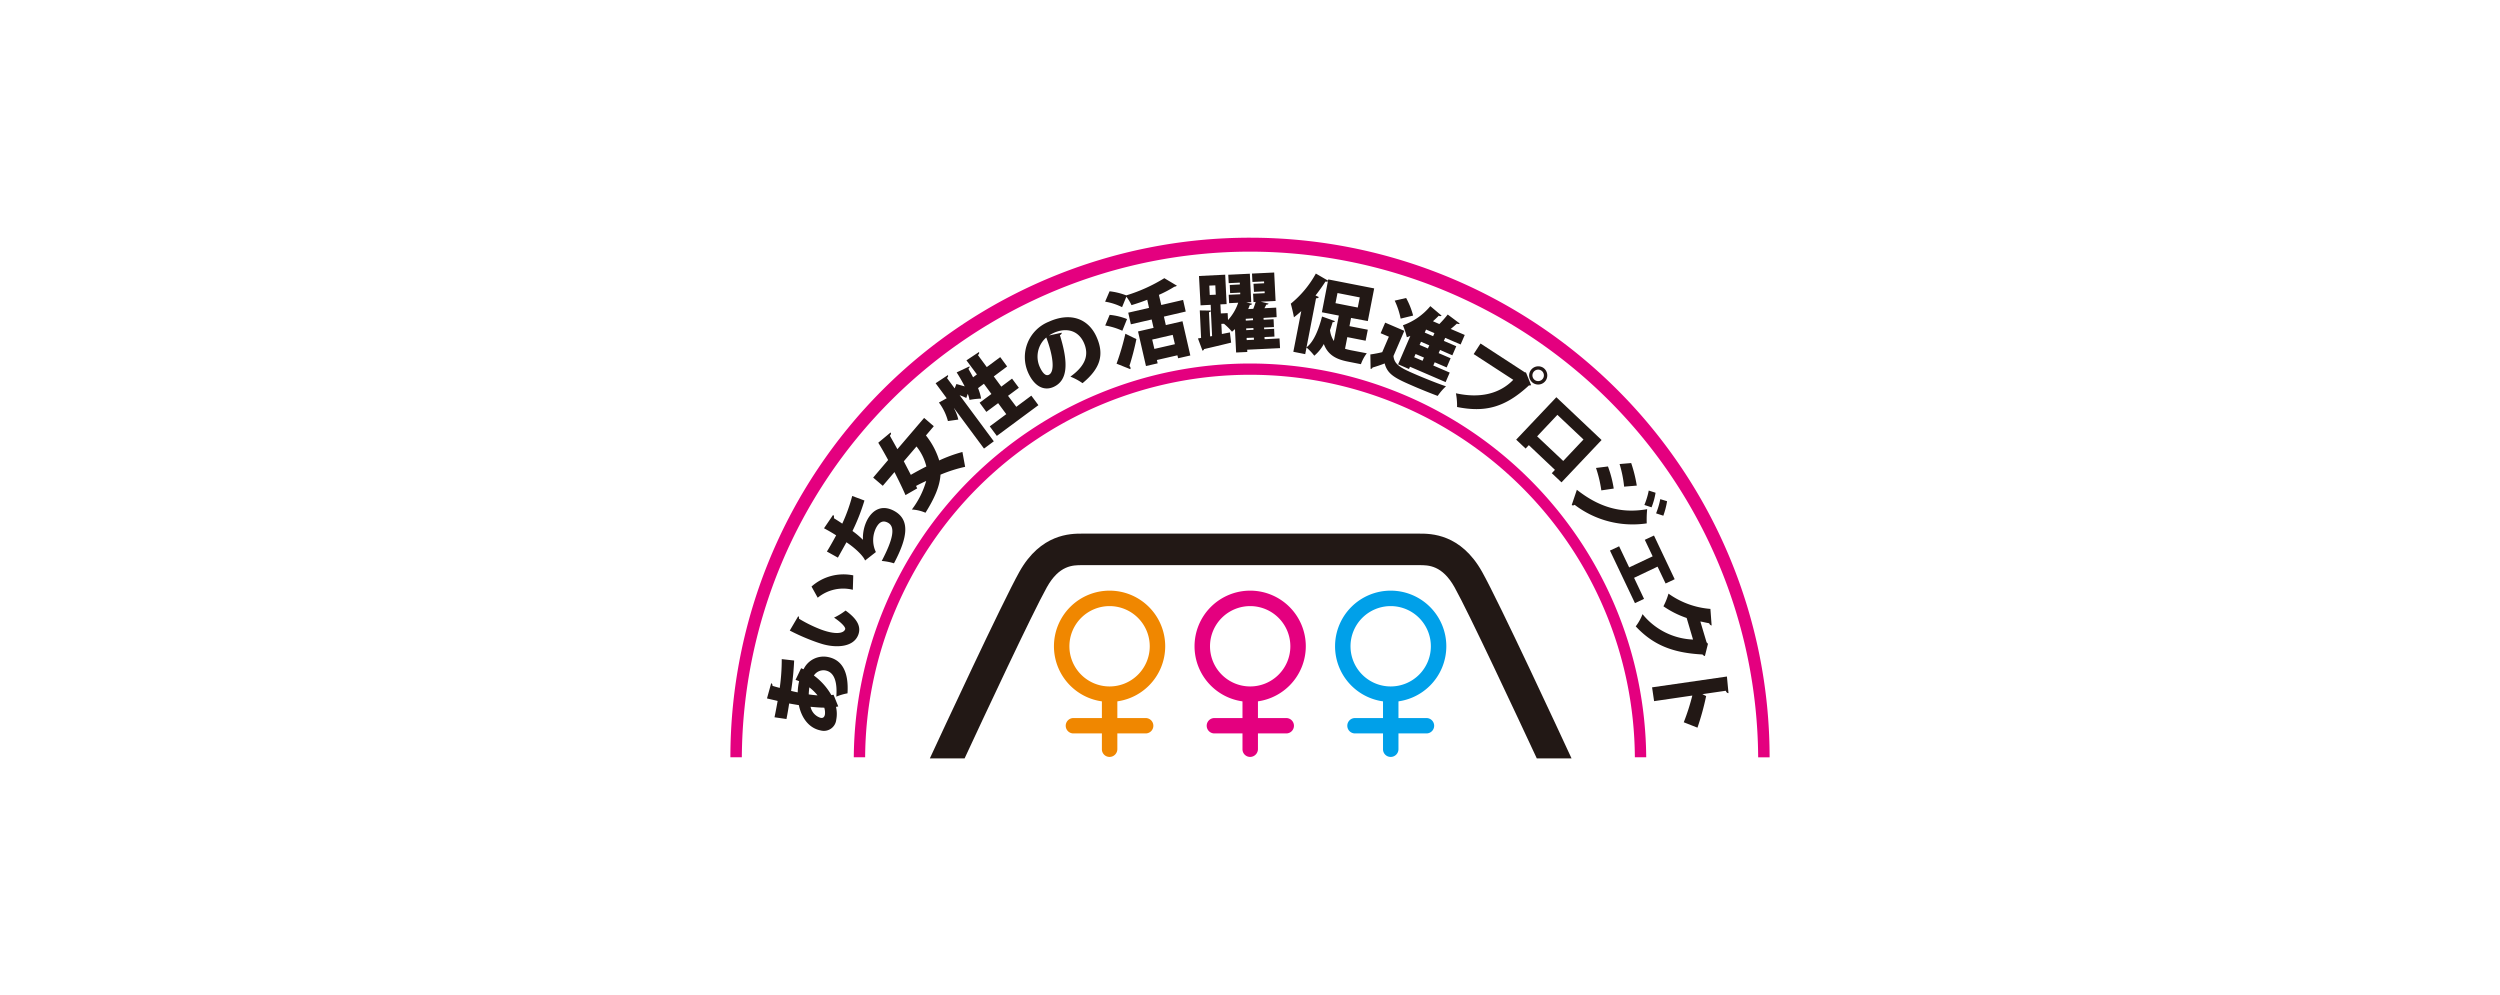 <svg xmlns="http://www.w3.org/2000/svg" width="510" height="203" viewBox="0 0 510 203">
  <g id="グループ化_3102" data-name="グループ化 3102" transform="translate(-2185 -1030)">
    <rect id="長方形_1971" data-name="長方形 1971" width="510" height="203" transform="translate(2185 1030)" fill="none"/>
    <g id="グループ化_3100" data-name="グループ化 3100" transform="translate(1558 -808)">
      <rect id="長方形_1969" data-name="長方形 1969" width="212" height="203" transform="translate(776 1838)" fill="none"/>
      <g id="グループ化_1426" data-name="グループ化 1426" transform="translate(776 1887)">
        <path id="パス_223" data-name="パス 223" d="M48.39,62.826A11.348,11.348,0,1,1,59.739,51.478,11.351,11.351,0,0,1,48.39,62.826m0-19.543a8.195,8.195,0,1,0,8.195,8.195,8.2,8.2,0,0,0-8.195-8.195" transform="translate(28.963 31.362)" fill="#f08700"/>
        <path id="パス_224" data-name="パス 224" d="M44.108,65.313a1.559,1.559,0,0,1-1.568-1.568V52.878a1.577,1.577,0,0,1,3.153,0V63.745a1.6,1.6,0,0,1-1.586,1.568" transform="translate(33.246 40.099)" fill="#f08700"/>
        <path id="パス_225" data-name="パス 225" d="M54.65,57.855H39.988a1.568,1.568,0,1,1,0-3.135H54.65a1.568,1.568,0,1,1,0,3.135" transform="translate(30.026 42.764)" fill="#f08700"/>
        <path id="パス_226" data-name="パス 226" d="M64.5,62.826A11.348,11.348,0,1,1,75.846,51.478,11.367,11.367,0,0,1,64.5,62.826m0-19.543a8.195,8.195,0,1,0,8.195,8.195A8.2,8.2,0,0,0,64.5,43.283" transform="translate(41.537 31.362)" fill="#e4007f"/>
        <path id="パス_227" data-name="パス 227" d="M60.208,65.313a1.559,1.559,0,0,1-1.568-1.568V52.878a1.577,1.577,0,0,1,3.153,0V63.745a1.609,1.609,0,0,1-1.586,1.568" transform="translate(45.828 40.099)" fill="#e4007f"/>
        <path id="パス_228" data-name="パス 228" d="M70.75,57.855H56.088a1.568,1.568,0,0,1,0-3.135H70.75a1.568,1.568,0,1,1,0,3.135" transform="translate(42.608 42.764)" fill="#e4007f"/>
        <path id="パス_229" data-name="パス 229" d="M80.58,62.826A11.348,11.348,0,1,1,91.929,51.478,11.351,11.351,0,0,1,80.58,62.826m0-19.543a8.195,8.195,0,1,0,8.195,8.195,8.2,8.2,0,0,0-8.195-8.195" transform="translate(54.12 31.362)" fill="#00a0e9"/>
        <path id="パス_230" data-name="パス 230" d="M76.3,65.313a1.559,1.559,0,0,1-1.568-1.568V52.878a1.577,1.577,0,0,1,3.153,0V63.745A1.585,1.585,0,0,1,76.3,65.313" transform="translate(58.402 40.099)" fill="#00a0e9"/>
        <path id="パス_231" data-name="パス 231" d="M86.85,57.855H72.188a1.568,1.568,0,0,1,0-3.135H86.85a1.568,1.568,0,0,1,0,3.135" transform="translate(55.19 42.764)" fill="#00a0e9"/>
        <path id="パス_232" data-name="パス 232" d="M46.712,44.538c2.512-4.507,5.309-4.507,7.162-4.507h68.838c1.835,0,4.632,0,7.162,4.507,2.939,5.255,12.88,26.545,16.782,34.918h7.09C151.519,74.628,139.012,47.674,135.5,41.4c-4.365-7.8-10.475-7.8-12.773-7.8H53.874c-2.3,0-8.409,0-12.773,7.8-3.51,6.289-16.034,33.243-18.261,38.053h7.09c3.884-8.373,13.842-29.662,16.782-34.918" transform="translate(17.85 26.259)" fill="#221815"/>
        <path id="パス_233" data-name="パス 233" d="M94.957,14.12A80.923,80.923,0,0,0,14.13,94.448h2.316a78.513,78.513,0,0,1,157.023,0h2.316A80.934,80.934,0,0,0,94.957,14.12" transform="translate(11.043 11.035)" fill="#e4007f"/>
        <path id="パス_234" data-name="パス 234" d="M106,2.334A103.8,103.8,0,0,1,209.666,105.5H212a106,106,0,0,0-212-.018H2.334A103.793,103.793,0,0,1,106,2.334" fill="#e4007f"/>
        <path id="パス_235" data-name="パス 235" d="M9.731,48.484a55.351,55.351,0,0,1-.624,6.2c.445.107.891.214,1.354.3a10.681,10.681,0,0,1,.285-2.28,6.032,6.032,0,0,0-.73-.267l1.14-2.387a4.2,4.2,0,0,0,.5.214,4.519,4.519,0,0,1,4.97-2.494c2.744.534,4.276,2.833,3.991,7.411a10.232,10.232,0,0,0-2.28.677c.214-2.9-.356-4.988-2.209-5.345a2.325,2.325,0,0,0-2.369,1.033,12.885,12.885,0,0,1,3.563,3.991l.445-.071.962,2.387-.463.089a6.179,6.179,0,0,1,.053,2.619,2.533,2.533,0,0,1-3.171,2.191c-2.387-.463-3.919-2.548-4.454-5.166-.659-.107-1.3-.214-1.977-.338-.16,1.033-.356,2.191-.5,2.886l-.053.285-2.441-.356c.16-.73.428-2.138.641-3.331-.695-.178-1.5-.338-2.173-.517l.855-3.1c.178.071.267.232.267.534.41.143,1,.285,1.479.428A41.723,41.723,0,0,0,7.2,48.2Zm3.1,5.469a14.291,14.291,0,0,0-.125,1.443c.624.089,1.211.16,1.8.2a9.752,9.752,0,0,0-1.675-1.639M15.877,58.1c-.873,0-1.817-.089-2.8-.178a2.994,2.994,0,0,0,2.013,2.245c.232.053.784.143.926-.713a3.353,3.353,0,0,0-.143-1.354" transform="translate(3.275 37.261)" fill="#221815"/>
        <path id="パス_236" data-name="パス 236" d="M8.528,46.788a.489.489,0,0,1,.143.517,27.736,27.736,0,0,0,4.489,2.209c2.975,1.1,4.614.8,4.935-.036.2-.5-1.211-1.71-2.263-2.387a13.212,13.212,0,0,0,2.352-1.443c2.494,1.782,3.171,3.349,2.6,4.917-1.033,2.779-4.935,2.654-7.429,1.888q-.882-.267-1.871-.641A42.54,42.54,0,0,1,6.8,49.728Zm11.134-5.38A8.177,8.177,0,0,0,12.5,43.029l-1.265-2.28a9.83,9.83,0,0,1,8.516-2.28Z" transform="translate(5.314 29.906)" fill="#221815"/>
        <path id="パス_237" data-name="パス 237" d="M18.968,30.216a40.968,40.968,0,0,1-2.441,6.217,17.467,17.467,0,0,1,2.138,1.8,8.1,8.1,0,0,1,.909-4.133C20.7,32.069,22.6,31,25.061,32.354c3.189,1.764,2.8,5.273-.071,10.671a11.613,11.613,0,0,0-2.494-.481c2.28-4.347,2.85-6.912,1.3-7.785-.98-.534-1.728-.249-2.387.909a5.6,5.6,0,0,0-.107,5.059l-2.209,1.728c-.232-.713-1.639-2.28-3.795-3.723l-1.746,3.135L11.308,40.62c.463-.713,1.3-2.209,1.888-3.3-.713-.463-1.639-1-2.476-1.443l1.853-2.726a.571.571,0,0,1,.143.659c.57.356,1.211.766,1.728,1.122a34.413,34.413,0,0,0,2.031-5.647Z" transform="translate(8.378 22.891)" fill="#221815"/>
        <path id="パス_238" data-name="パス 238" d="M28.714,22.042l-1.6,1.888a15.505,15.505,0,0,1,2.708,5.1A29.228,29.228,0,0,1,34.557,27.3l.552,3.029a28.846,28.846,0,0,0-5.024,1.6c-.143,2.369-1.211,4.792-3.064,7.767a8.239,8.239,0,0,0-2.779-.659,17.567,17.567,0,0,0,2.922-5.826c-.713.321-1.39.659-2.067,1.015l.232.5L22.942,36.1c-.57-1.336-1.372-2.975-2.245-4.7l-2.387,2.8-1.96-1.675L19.4,28.937c-.659-1.229-1.354-2.441-2.013-3.527L19.9,23.325c.143.16.107.356-.143.659.481.855,1,1.782,1.532,2.744l5.451-6.378Zm-4.685,9.923c.962-.552,2.049-1.14,3.171-1.71a10.562,10.562,0,0,0-2.013-4.08L22.6,29.2Z" transform="translate(12.778 15.904)" fill="#221815"/>
        <path id="パス_239" data-name="パス 239" d="M39.961,23.98l3.064-2.28,1.443,1.942-8.48,6.271-1.443-1.942,3.367-2.494-1.657-2.245-2.405,1.782-1.372-1.871,2.405-1.782-1.532-2.084-1.194.891a10.138,10.138,0,0,1,.624,2.138,13.992,13.992,0,0,0-2.369.267,5.588,5.588,0,0,0-.356-1.247l-.3.855a10.346,10.346,0,0,0-1.354-.57l6.966,9.406-2,1.479-6.111-8.248-.018.018a8.785,8.785,0,0,1,.891,2.316l-2.12.3a10.982,10.982,0,0,0-1.835-3.777l1.586-.873L23.5,19.17l2.494-1.657c.107.16.071.338-.178.588l1.568,2.12.356-.891c.517.143,1.122.321,1.692.481-.481-.926-1.051-1.942-1.639-2.85l2.6-1.229c.071.143,0,.321-.214.481.321.57.659,1.14.962,1.746l.784-.588L29.789,14.5l2.548-1.692c.107.178.053.338-.2.624l1.8,2.441,2.744-2.031,1.407,1.906L35.365,17.78,36.9,19.865l2.191-1.639,1.39,1.871-2.209,1.639Z" transform="translate(18.366 10.011)" fill="#221815"/>
        <path id="パス_240" data-name="パス 240" d="M41.269,11.973a.6.6,0,0,1-.392.5c1.871,6,1.479,9.3-1.283,10.564-1.924.873-3.9-.053-5.184-2.886A7.783,7.783,0,0,1,38.6,9.746c4.472-2.031,8.088-.588,9.727,3.029,1.692,3.723.766,6.538-2.833,9.5a11.8,11.8,0,0,0-2.476-1.336c3.3-2.352,3.777-4.632,2.744-6.93-1.158-2.548-3.616-3.135-6.182-1.977a7.746,7.746,0,0,0-.926.517Zm-3.171.98a5.162,5.162,0,0,0-1.336,6c.534,1.158,1.158,1.924,1.835,1.621,1.372-.606.837-4.115-.5-7.625" transform="translate(26.34 6.893)" fill="#221815"/>
        <path id="パス_241" data-name="パス 241" d="M59.353,11.155,54.9,12.189l.392,1.728,3.4-.784,1.6,6.984-2.494.57-.143-.606-4.187.962.16.677-2.387.552-1.621-7.055,3.171-.73-.392-1.71-4.24.98-.534-2.369,4.24-.98L51.5,8.75c-1.051.41-2.156.784-3.207,1.1a8.977,8.977,0,0,0-1.051-1.728l-.873,2.138A11.934,11.934,0,0,0,42.91,9.142l.909-2.12a13.6,13.6,0,0,1,3.4.837,33.129,33.129,0,0,0,7.767-3.51l2.565,1.532a1.009,1.009,0,0,1-.517.214,24.5,24.5,0,0,1-3.153,1.657l.481,2.067,4.454-1.033Zm-15.517.677a12.931,12.931,0,0,1,3.545.855l-.962,2.387a13.7,13.7,0,0,0-3.492-1.069Zm1.407,9.959a51.2,51.2,0,0,0,1.8-6.111l2.245,1.1a52.733,52.733,0,0,1-1.425,5.487.516.516,0,0,1,.214.321.391.391,0,0,1-.036.321Zm11.9-3.973L56.7,15.912l-4.187.962.445,1.906Z" transform="translate(33.535 3.4)" fill="#221815"/>
        <path id="パス_242" data-name="パス 242" d="M70.179,17.15l.107,1.977-6.7.321.018.463-2.28.107-.232-4.774c-.2.178-.41.374-.606.534a12.8,12.8,0,0,0-1.639-1.621l-.534.018.107,2.067,1.639-.321.249,2.084c-2.031.5-4.151,1-5.523,1.318a.4.4,0,0,1-.321.321L53.54,17.15l.641-.107-.267-5.612,2.28.036-.053-1.176-2.067.107-.321-5.986L59.1,4.145l.285,6-1.265.053.089,1.853,1.39-.071.071,1.425a10.055,10.055,0,0,0,2.084-3.545L59.9,9.953l-.089-1.71,2.352-.107V7.8L60.1,7.9l-.071-1.657,2.067-.107-.018-.374-2.263.107-.089-1.71,4.4-.214.285,5.808-1.015.053,1.194.267c-.053.143-.2.249-.463.249-.107.267-.214.552-.338.837l1.033-.053c.2-.463.356-.962.5-1.407l-.445.036-.089-1.71,2.369-.107-.018-.374-2.173.107L64.87,6l2.173-.107-.018-.374-2.369.107-.089-1.71L69.093,3.7l.285,5.808-3.046.143,1.621.392c-.071.16-.249.214-.481.214a5.692,5.692,0,0,1-.374.73l2.405-.125.089,1.942-2.672.16.018.374,2.031-.107.071,1.6-2.013.089.018.356,2.031-.089.071,1.586-2.031.089.018.445Zm-14.163-.41.41-.071-.249-5.113c-.036.125-.16.178-.392.249Zm-.16-10.368.089,1.906,1.229-.053-.089-1.906Zm8.925,7.055-.018-.374-1.479.089.018.374Zm.089,1.96-.018-.356-1.479.071.018.356Zm-1.407,1.657.018.445,1.479-.071-.018-.428Z" transform="translate(41.842 2.892)" fill="#221815"/>
        <path id="パス_243" data-name="パス 243" d="M75.7,16.789l-.463,2.369c.374.125.766.214,1.158.3.659.125,2.476.481,3.278.624a8.288,8.288,0,0,0-1.194,2.227l-2.69-.534c-2.245-.445-4.008-1.265-4.881-3.581a8.292,8.292,0,0,1-1.942,2.387,11.539,11.539,0,0,0-1.586-1.675l-.267,1.354-2.423-.481,1.621-8.3a18.818,18.818,0,0,1-1.5,1.265c-.107-.659-.445-2.1-.641-2.779A20.728,20.728,0,0,0,69.283,3.82l2.476,1.443.053-.249,9.371,1.835-1.3,6.663-3.421-.641-.321,1.675,3.741.73-.445,2.245Zm-8.32,2.084c1.5-1.158,2.476-3.616,3.171-6.289l2.637.944a.464.464,0,0,1-.481.2c-.16.552-.339,1.087-.534,1.639a5.116,5.116,0,0,0,.784,2.209l1.015-5.184-3.456-.677,1.229-6.324a.568.568,0,0,1-.5.053c-.606.944-1.3,1.924-2.031,2.85l.677.321c-.071.16-.249.267-.57.249ZM73.7,7.793l-.41,2.067,4.543.891.41-2.067Z" transform="translate(50.15 2.985)" fill="#221815"/>
        <path id="パス_244" data-name="パス 244" d="M80.21,13.318,78,18.449c.16,1.871,1.71,2.548,4.81,3.884,1.924.819,4.24,1.746,5.9,2.3a11.461,11.461,0,0,0-1.692,1.96c-1.283-.481-3.029-1.176-4.614-1.853-3.919-1.692-5.594-2.441-6.2-4.774-.855.338-1.728.624-2.476.837a.361.361,0,0,1-.392.267l-.053-2.939a22.14,22.14,0,0,0,2.423-.463l1.354-3.153L75.382,13.8l.926-2.156Zm.374-6.7A16.1,16.1,0,0,1,82.009,10.2l-2.548.624a15.454,15.454,0,0,0-1.211-3.67ZM78.945,20.142l2.494-5.79a5.792,5.792,0,0,1-.713.267,15.633,15.633,0,0,0-.8-2.441,12.8,12.8,0,0,0,5.594-3.9l2.3,1.942a.449.449,0,0,1-.57,0c-.374.392-.784.766-1.194,1.14l1.3.57a20.874,20.874,0,0,0,1.71-1.942l2.458,1.835c-.125.125-.321.125-.588.018a16.49,16.49,0,0,1-1.265,1.087l2.868,1.229L91.7,16.1l-3.153-1.354-.267.624,2.53,1.087-.8,1.853L87.5,17.22l-.285.641,2.441,1.051-.8,1.871L86.41,19.732l-.285.659,3.349,1.443-.837,1.942L81.368,20.64l-.2.463Zm4.988-.713.285-.659-1.71-.73-.285.659Zm1.087-2.512.285-.641-1.692-.73-.285.641Zm1.069-2.512.267-.624-1.71-.73-.267.624Z" transform="translate(57.269 5.174)" fill="#221815"/>
        <path id="パス_245" data-name="パス 245" d="M88.1,11.83l9.068,5.9h.2l1.051,2.6a1.178,1.178,0,0,1-.445.053c-4.935,4.578-9.014,5.523-14.662,4.4a13.482,13.482,0,0,0-.232-2.8c4.774,1.051,8.836.2,11.7-2.744L86.7,13.986Zm12.773,4.935a1.889,1.889,0,0,1,.552,2.583,1.866,1.866,0,0,1-2.583.552,1.868,1.868,0,0,1,2.031-3.135m-.036,2.209a1.171,1.171,0,1,0-1.621.338,1.177,1.177,0,0,0,1.621-.338" transform="translate(64.928 9.245)" fill="#221815"/>
        <path id="パス_246" data-name="パス 246" d="M107.4,26.709l-8.177,8.64-1.977-1.871.641-.677-5.327-5.042-.659.695L89.98,26.638l8.195-8.658Zm-7.821,4.276,4.133-4.383-5.327-5.024-4.133,4.383Z" transform="translate(70.321 14.052)" fill="#221815"/>
        <path id="パス_247" data-name="パス 247" d="M97.391,30.971c4.258,3.349,8.747,4.953,14.341,3.955a22.791,22.791,0,0,0-.089,2.9,19.513,19.513,0,0,1-14.715-3.795.49.49,0,0,1-.588.053Zm6.342-4.757a22.859,22.859,0,0,1,1.176,4.507l-2.53.374a25.171,25.171,0,0,0-1.087-4.578Zm4.739-.695a27.865,27.865,0,0,1,1.14,4.6l-2.583.214a24.058,24.058,0,0,0-.926-4.614Zm4.97,6.057a13.311,13.311,0,0,1-.819,2.975l-1.461-.481a15.251,15.251,0,0,0,.891-2.939Zm2.352,1.728a16.636,16.636,0,0,1-.766,2.957l-1.479-.481a15.615,15.615,0,0,0,.855-2.9Z" transform="translate(75.291 19.944)" fill="#221815"/>
        <path id="パス_248" data-name="パス 248" d="M113.921,42.728l-1.853.873-1.639-3.438-4.792,2.28,2.031,4.293-1.853.873-5.1-10.725,1.871-.873,2.049,4.311,4.792-2.263-1.6-3.367,1.871-.873Z" transform="translate(78.714 26.431)" fill="#221815"/>
        <path id="パス_249" data-name="パス 249" d="M117.78,53.208a.859.859,0,0,1-.481-.321c-6.075-.321-10.066-1.924-13.629-5.736a10.018,10.018,0,0,0,1.39-2.494,13.926,13.926,0,0,0,10.3,5.184l-1.3-4.4a19.094,19.094,0,0,1-4.739-2.387,13.475,13.475,0,0,0,1.033-2.583,16.921,16.921,0,0,0,8.551,3.118l.249,3.385a.652.652,0,0,1-.5-.463c-.606-.089-1.229-.267-1.8-.356l1.265,4.24.285.321Z" transform="translate(81.019 31.628)" fill="#221815"/>
        <path id="パス_250" data-name="パス 250" d="M112.007,59.3a44.572,44.572,0,0,0,1.746-5.451l-7.8,1.14-.41-2.815,15.268-2.209.321,3.385c-.214.018-.428-.125-.552-.481l-4.774.695.766.392A53.615,53.615,0,0,1,114.8,60.4Z" transform="translate(82.481 39.044)" fill="#221815"/>
      </g>
    </g>
  </g>
</svg>

